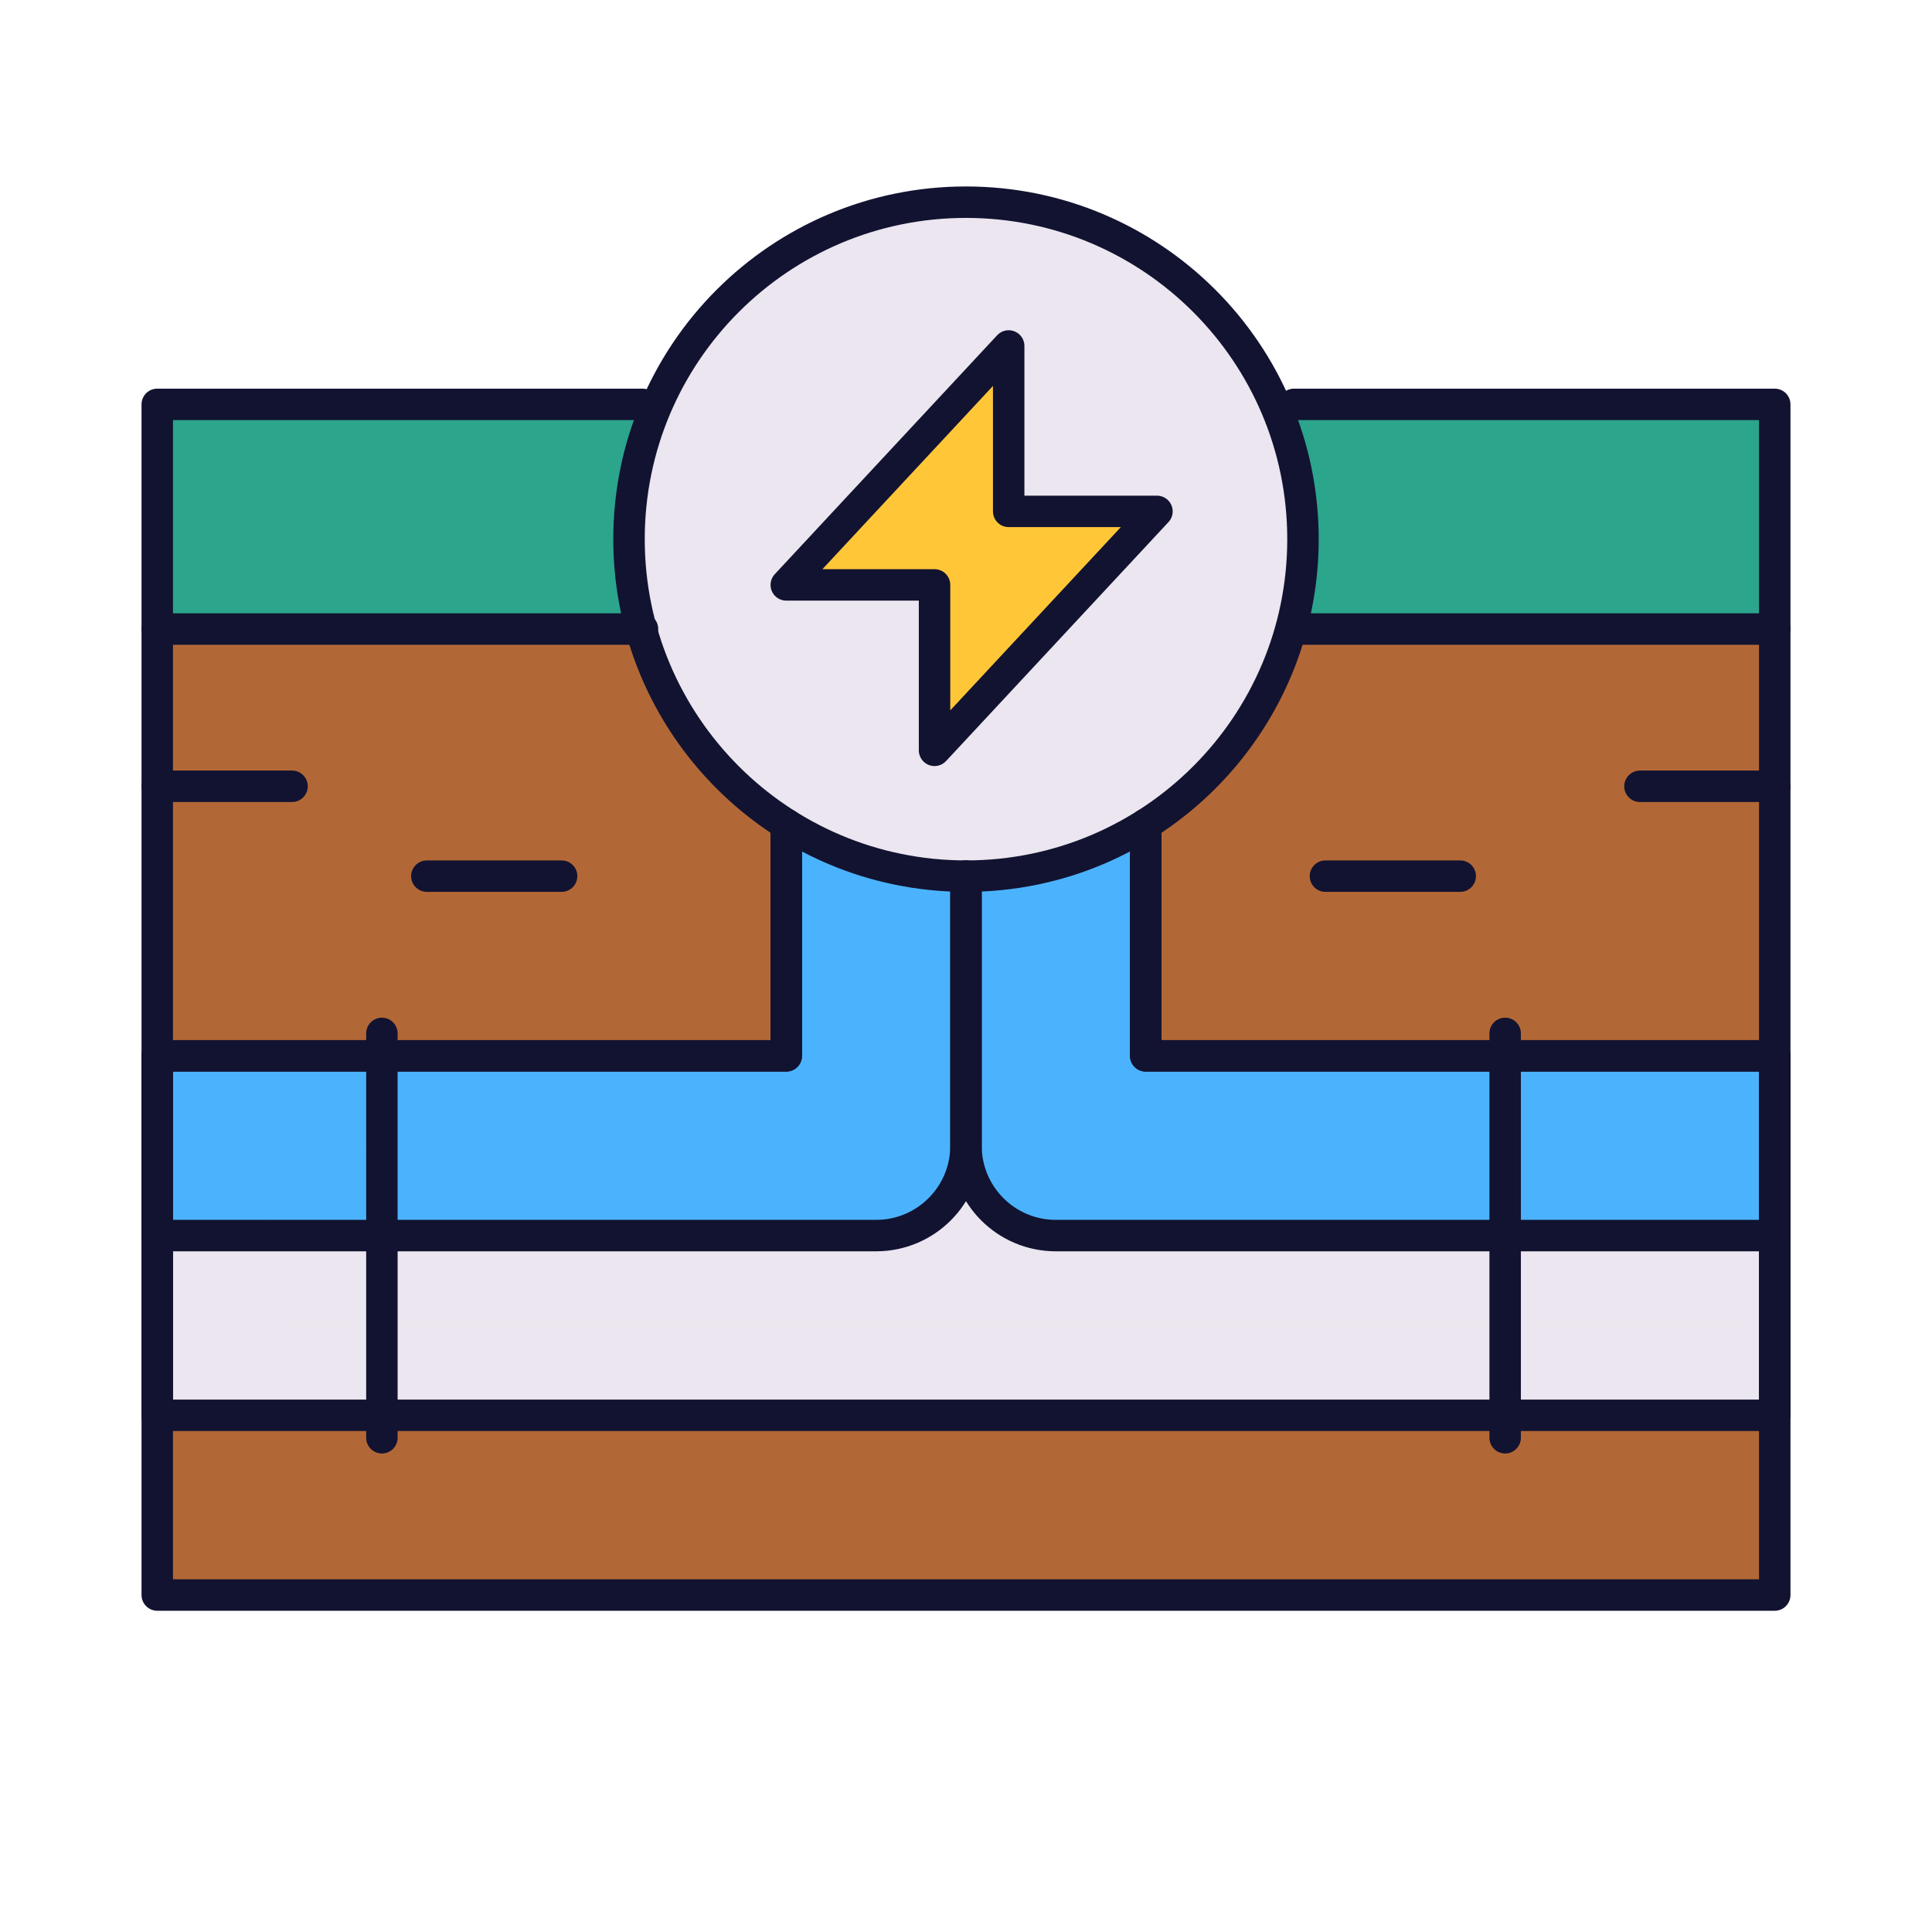 <svg xmlns="http://www.w3.org/2000/svg" width="430" height="430" style="width:100%;height:100%;transform:translate3d(0,0,0);content-visibility:visible" viewBox="0 0 430 430"><defs><clipPath id="e"><path d="M0 0h430v430H0z"/></clipPath><clipPath id="i"><path d="M0 0h430v430H0z"/></clipPath><clipPath id="f"><path d="M0 0h430v430H0z"/></clipPath><filter id="a" width="100%" height="100%" x="0%" y="0%" filterUnits="objectBoundingBox"><feComponentTransfer in="SourceGraphic"><feFuncA tableValues="1.0 0.0" type="table"/></feComponentTransfer></filter><filter id="c" width="100%" height="100%" x="0%" y="0%" filterUnits="objectBoundingBox"><feComponentTransfer in="SourceGraphic"><feFuncA tableValues="1.0 0.0" type="table"/></feComponentTransfer></filter><path id="b" fill="#4BB3FD" d="M50-55h40v90c0 11.046-8.954 20-20 20H-90V15H50z" class="secondary" style="mix-blend-mode:multiply;display:block" transform="translate(125 220)"/><path id="d" fill="#4BB3FD" d="M255 165h-40v90c0 11.046 8.954 20 20 20h160v-40H255z" class="secondary" opacity="1"/><mask id="h" mask-type="alpha"><g filter="url(#a)"><path fill="#fff" d="M0 0h430v430H0z" opacity="0"/><use xmlns:ns1="http://www.w3.org/1999/xlink" ns1:href="#b"/></g></mask><mask id="g" mask-type="alpha"><g filter="url(#c)"><path fill="#fff" d="M0 0h430v430H0z" opacity="0"/><use xmlns:ns2="http://www.w3.org/1999/xlink" ns2:href="#d"/></g></mask></defs><g clip-path="url(#e)"><g clip-path="url(#f)" style="display:block"><path fill="#B26836" d="M-177-110a3 3 0 0 0-3 3v98.159h8l346.308.053H180V-107a3 3 0 0 0-3-3zm0 220h354a3 3 0 0 0 3-3V68.272h-5.692L-172 69.323h-8V107a3 3 0 0 0 3 3" class="quinary" style="display:block" transform="translate(215 245)"/><g opacity=".5" style="mix-blend-mode:multiply;display:block"><path fill="#B26836" d="M38 355h22v-40.831H35V352a3 3 0 0 0 3 3m-3-215h25v97.627H35z" class="quinary" opacity="1"/></g><path fill="#EBE6EF" d="M-180 37.5v-45h151.5L0-37.5l28.5 30H180v45z" class="tertiary" style="display:block" transform="translate(215 277.5)"/><g opacity=".5" style="mix-blend-mode:multiply;display:block"><path fill="#EBE6EF" d="M395 270H243.5L215 235l-28.5 35H35v45h25v-17a3 3 0 0 1 3-3h332z" class="tertiary" opacity="1"/></g><path fill="#4BB3FD" d="M-50-55h-40v90c0 11.046 8.954 20 20 20H90V15H-50z" class="secondary" style="display:block" transform="translate(305 220)"/><g opacity=".5" style="mix-blend-mode:multiply;display:block"><path fill="#4BB3FD" d="M395 275H235c-11.046 0-20-8.954-20-20v-90h20v80c0 5.523 4.477 10 10 10h150z" class="secondary" opacity="1"/></g><g mask="url(#g)" opacity=".8" style="mix-blend-mode:multiply;display:block"><path fill="#4BB3FD" d="M255 165h-40v90c0 11.046 8.954 20 20 20h160v-40H255z" class="secondary" opacity="1"/></g><path fill="#4BB3FD" d="M50-55h40v90c0 11.046-8.954 20-20 20H-90V15H50z" class="secondary" style="display:block" transform="translate(125 220)"/><g mask="url(#h)" opacity=".8" style="mix-blend-mode:multiply;display:block"><path fill="#4BB3FD" d="M175 165h40v90c0 11.046-8.954 20-20 20H35v-40h140z" class="secondary" opacity="1"/></g><path fill="#2CA58D" d="M-177-25h354a3 3 0 0 1 3 3v47h-360v-47a3 3 0 0 1 3-3" class="quaternary" style="display:block" transform="translate(215 115)"/><g opacity=".5" style="mix-blend-mode:multiply;display:block"><path fill="#2CA58D" d="M60 140V90H38a3 3 0 0 0-3 3v47z" class="quaternary" opacity="1"/></g><g opacity=".5" style="mix-blend-mode:multiply;display:block"><path fill="#4BB3FD" d="M185 255c5.523 0 10-4.477 10-10v-80h-20v70H35v40h25v-17a3 3 0 0 1 3-3z" class="secondary" opacity="1"/></g><path fill="#EBE6EF" d="M0-75c41.393 0 75 33.607 75 75S41.393 75 0 75-75 41.393-75 0s33.607-75 75-75" class="tertiary" style="display:block" transform="translate(215 120)"/><path fill="#EBE6EF" d="M0-75c41.393 0 75 33.607 75 75S41.393 75 0 75-75 41.393-75 0s33.607-75 75-75" class="tertiary" style="display:block" transform="translate(215 120)"/><g opacity=".5" style="mix-blend-mode:multiply;display:block"><path fill="#EBE6EF" d="M160 110c0-25.367 12.594-47.793 31.87-61.366C161.768 58.383 140 86.65 140 120c0 41.421 33.579 75 75 75 16.054 0 30.928-5.046 43.128-13.636A75 75 0 0 1 235 185c-41.421 0-75-33.579-75-75" class="tertiary" opacity="1"/></g><g style="display:block"><path fill="#FFC738" d="M224.5 84.626v29.192h26.109c2.621 0 3.982 3.125 2.196 5.044l-39.609 42.556c-1.856 1.995-5.196.681-5.196-2.044v-29.192h-26.109c-2.621 0-3.982-3.125-2.196-5.044l39.609-42.556c1.856-1.995 5.196-.681 5.196 2.044" class="senary"/><g opacity=".5" style="mix-blend-mode:multiply"><path fill="#FFC738" d="M219.25 118.932v35.981l-6.054 6.505c-1.856 1.995-5.196.681-5.196-2.044v-29.192h-26.11c-2.621 0-3.982-3.125-2.196-5.044l39.61-42.556c1.856-1.995 5.196-.681 5.196 2.044v7.932l-24.549 26.374z" class="senary" opacity="1"/></g></g><path fill="none" stroke="#121331" stroke-linecap="round" stroke-linejoin="round" stroke-width="7" d="M180-107.5v215h-360v-215" class="primary" style="display:block" transform="translate(215 247.5)"/><path fill="none" stroke="#121331" stroke-linecap="round" stroke-linejoin="round" stroke-width="7" d="M65 175H35m90 20H95m300-20h-30m-40 20h-30m-7-55h107V90H288m-145 0H35v50h108m-58 90v90m250-90v90m60-45v-40H255v-50M35 275v-40h140v-50M35 275v40h360v-40" class="primary" style="display:block"/><path fill="none" stroke="#121331" stroke-linecap="round" stroke-linejoin="round" stroke-width="7" d="M0-75c41.421 0 75 33.579 75 75S41.421 75 0 75-75 41.421-75 0s33.579-75 75-75" class="primary" style="display:block" transform="translate(215 120)"/><path fill="none" stroke="#121331" stroke-linecap="round" stroke-linejoin="round" stroke-width="7" d="M8.25-45v36.818h33L-8.25 45V8.182h-33z" class="primary" style="display:block" transform="translate(216.25 122)"/><path fill="none" stroke="#121331" stroke-linecap="round" stroke-linejoin="round" stroke-width="7" d="M50-45.773V5.773H-90v40H70c11.046 0 20-8.954 20-20v-60" class="primary" style="display:block" transform="translate(125 229.227)"/><path fill="none" stroke="#121331" stroke-linecap="round" stroke-linejoin="round" stroke-width="7" d="M-50-45.773V5.773H90v40H-70c-11.046 0-20-8.954-20-20v-60" class="primary" style="display:block" transform="translate(305 229.227)"/></g><g clip-path="url(#i)" style="display:none"><g style="display:none"><path class="quinary"/><path class="quinary" style="mix-blend-mode:multiply"/></g><g style="display:none"><path class="quaternary"/><path class="quaternary" style="mix-blend-mode:multiply"/></g><path fill="none" class="primary" style="display:none"/><path fill="none" class="primary" style="display:none"/><g fill="none" style="display:none"><path class="primary"/><path class="primary"/><path class="primary"/><path class="primary"/></g><g style="display:none"><path class="tertiary"/><path class="tertiary" style="mix-blend-mode:multiply"/><path class="secondary"/><path class="secondary" style="mix-blend-mode:multiply"/><path class="secondary"/><path class="secondary" style="mix-blend-mode:multiply"/></g><g fill="none" style="display:none"><path class="primary"/><path class="primary"/><path class="primary"/></g><g fill="none" style="display:none"><path class="primary"/><path class="primary"/></g><g style="display:none"><path class="tertiary"/><path class="tertiary" style="mix-blend-mode:multiply"/></g><g style="display:none"><path class="senary"/><path class="senary" style="mix-blend-mode:multiply"/></g><path fill="none" class="primary" style="display:none"/><path fill="none" class="primary" style="display:none"/></g></g></svg>